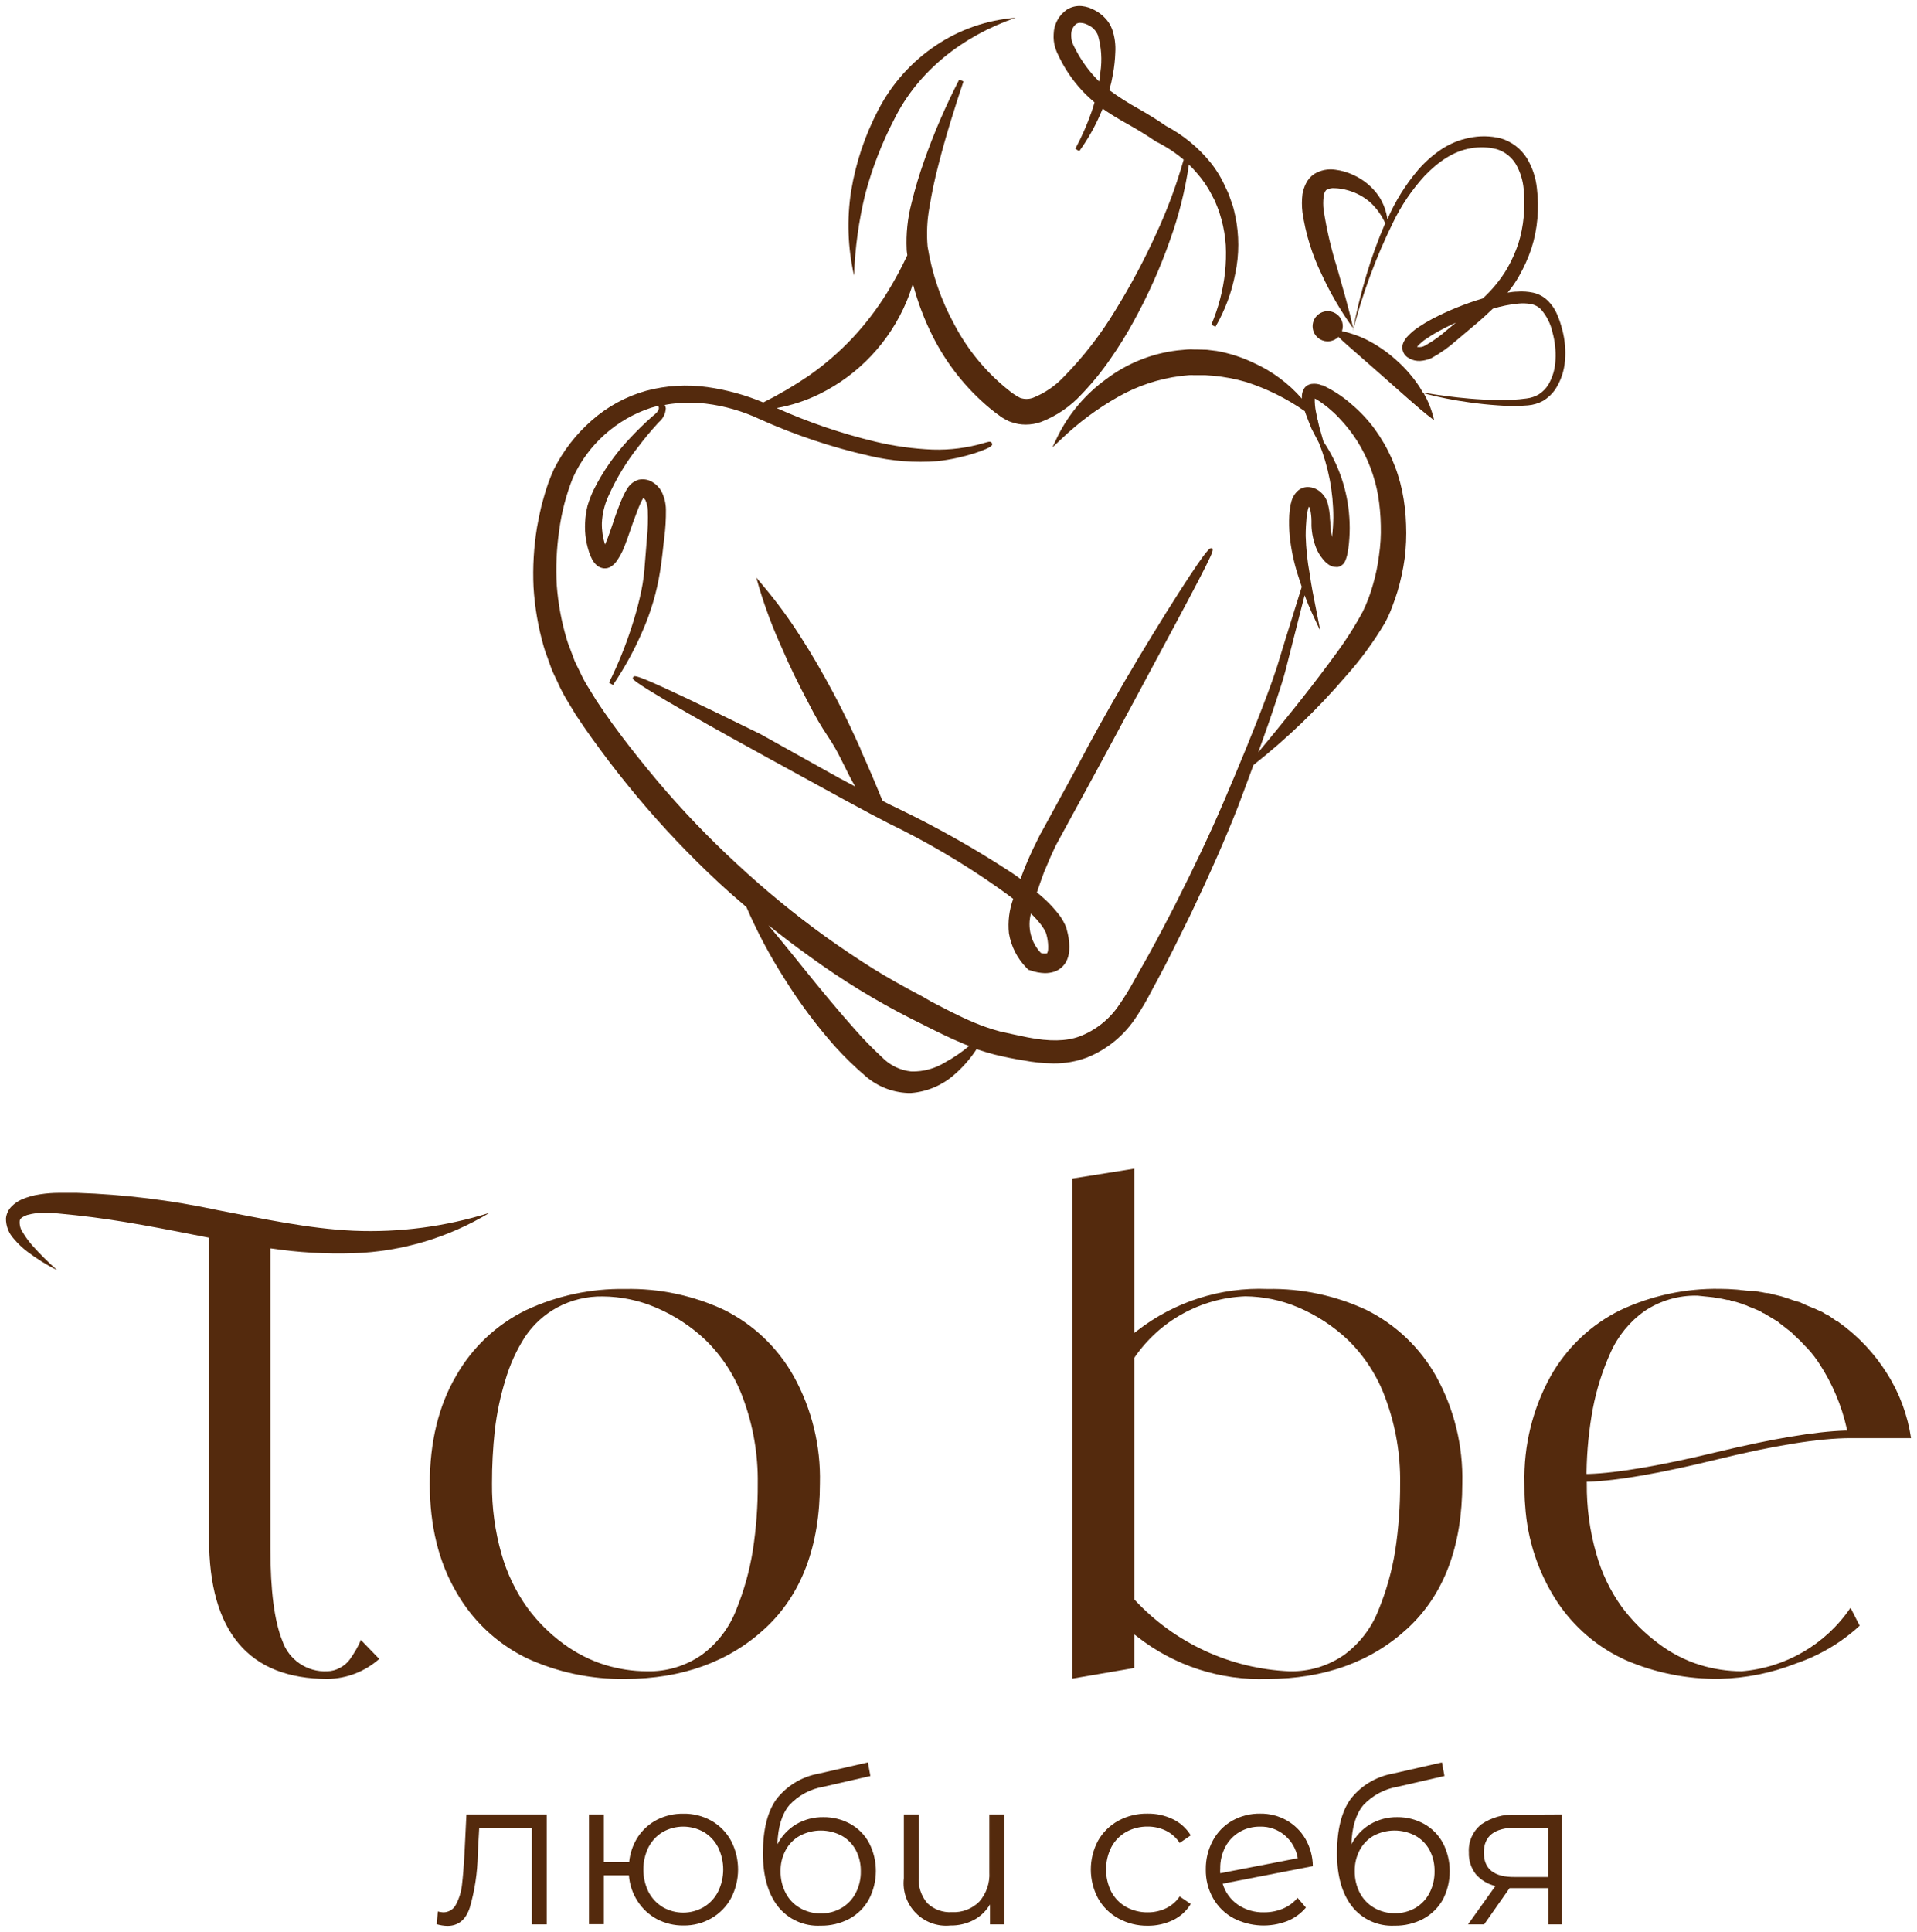 <?xml version="1.0" encoding="UTF-8"?> <svg xmlns="http://www.w3.org/2000/svg" viewBox="6036.049 4897.481 321.341 323.769" data-guides="{&quot;vertical&quot;:[],&quot;horizontal&quot;:[]}"><path fill="rgb(84, 42, 13)" stroke="none" fill-opacity="1" stroke-width="1" stroke-opacity="1" baseline-shift="baseline" font-size-adjust="none" class="cls-1" id="tSvg175f9a229b3" title="Path 8" d="M 6127.7 5201.57 C 6127.7 5207.713 6127.7 5213.857 6127.7 5220C 6126.87 5220 6126.04 5220 6125.21 5220C 6125.21 5214.593 6125.21 5209.187 6125.21 5203.78C 6122.267 5203.78 6119.323 5203.78 6116.38 5203.78C 6116.297 5205.297 6116.213 5206.813 6116.13 5208.33C 6116.082 5211.323 6115.634 5214.296 6114.8 5217.17C 6114.133 5219.217 6112.883 5220.243 6111.05 5220.25C 6110.444 5220.235 6109.842 5220.14 6109.26 5219.97C 6109.32 5219.257 6109.38 5218.543 6109.44 5217.83C 6109.729 5217.902 6110.023 5217.949 6110.32 5217.97C 6111.242 5217.991 6112.09 5217.471 6112.49 5216.64C 6113.029 5215.617 6113.369 5214.5 6113.49 5213.35C 6113.65 5212.017 6113.79 5210.287 6113.91 5208.16C 6114.017 5205.963 6114.123 5203.767 6114.23 5201.57C 6118.72 5201.57 6123.21 5201.57 6127.7 5201.57Z"></path><path fill="rgb(84, 42, 13)" stroke="none" fill-opacity="1" stroke-width="1" stroke-opacity="1" baseline-shift="baseline" font-size-adjust="none" class="cls-1" id="tSvg1287a933ae3" title="Path 9" d="M 6155.3 5202.62 C 6156.679 5203.406 6157.815 5204.559 6158.58 5205.95C 6160.166 5208.978 6160.166 5212.592 6158.58 5215.62C 6157.813 5217.015 6156.678 5218.173 6155.3 5218.97C 6153.877 5219.787 6152.26 5220.205 6150.62 5220.18C 6149.071 5220.199 6147.541 5219.831 6146.17 5219.11C 6144.852 5218.402 6143.737 5217.37 6142.93 5216.11C 6142.084 5214.807 6141.581 5213.31 6141.47 5211.76C 6140.07 5211.76 6138.67 5211.76 6137.27 5211.76C 6137.27 5214.493 6137.27 5217.227 6137.27 5219.96C 6136.44 5219.96 6135.61 5219.96 6134.78 5219.96C 6134.78 5213.83 6134.78 5207.7 6134.78 5201.57C 6135.61 5201.57 6136.44 5201.57 6137.27 5201.57C 6137.27 5204.237 6137.27 5206.903 6137.27 5209.57C 6138.683 5209.57 6140.097 5209.57 6141.51 5209.57C 6141.653 5208.047 6142.164 5206.581 6143 5205.3C 6143.81 5204.09 6144.915 5203.105 6146.21 5202.44C 6147.569 5201.761 6149.071 5201.418 6150.59 5201.44C 6152.237 5201.41 6153.862 5201.817 6155.3 5202.62ZM 6154 5217.1 C 6155.024 5216.488 6155.855 5215.601 6156.4 5214.54C 6157.573 5212.178 6157.573 5209.402 6156.4 5207.04C 6155.856 5205.984 6155.024 5205.103 6154 5204.5C 6151.875 5203.31 6149.285 5203.31 6147.16 5204.5C 6146.139 5205.111 6145.308 5205.994 6144.76 5207.05C 6143.6 5209.416 6143.6 5212.184 6144.76 5214.55C 6145.311 5215.607 6146.141 5216.492 6147.16 5217.11C 6149.278 5218.324 6151.882 5218.324 6154 5217.1Z"></path><path fill="rgb(84, 42, 13)" stroke="none" fill-opacity="1" stroke-width="1" stroke-opacity="1" baseline-shift="baseline" font-size-adjust="none" class="cls-1" id="tSvgc7d2351847" title="Path 10" d="M 6178.61 5203.16 C 6179.935 5203.904 6181.021 5205.011 6181.74 5206.35C 6183.265 5209.327 6183.246 5212.859 6181.69 5215.82C 6180.931 5217.189 6179.796 5218.313 6178.42 5219.06C 6176.931 5219.848 6175.265 5220.244 6173.58 5220.21C 6170.826 5220.351 6168.173 5219.151 6166.46 5216.99C 6164.78 5214.837 6163.94 5211.87 6163.94 5208.09C 6163.94 5204.137 6164.693 5201.11 6166.2 5199.01C 6167.944 5196.76 6170.459 5195.235 6173.26 5194.73C 6176.017 5194.1 6178.773 5193.47 6181.53 5192.84C 6181.67 5193.6 6181.81 5194.36 6181.95 5195.12C 6179.357 5195.717 6176.763 5196.313 6174.17 5196.91C 6171.942 5197.266 6169.896 5198.357 6168.36 5200.01C 6167.12 5201.49 6166.453 5203.68 6166.36 5206.58C 6167.073 5205.198 6168.152 5204.039 6169.48 5203.23C 6170.869 5202.411 6172.458 5201.992 6174.07 5202.02C 6175.657 5202 6177.221 5202.393 6178.61 5203.16ZM 6177.1 5217.25 C 6178.115 5216.66 6178.941 5215.793 6179.48 5214.75C 6180.068 5213.625 6180.364 5212.37 6180.34 5211.1C 6180.366 5209.858 6180.077 5208.63 6179.5 5207.53C 6178.958 5206.521 6178.14 5205.688 6177.14 5205.13C 6174.949 5203.976 6172.331 5203.976 6170.14 5205.13C 6169.133 5205.685 6168.307 5206.518 6167.76 5207.53C 6167.167 5208.625 6166.871 5209.855 6166.9 5211.1C 6166.876 5212.37 6167.172 5213.625 6167.76 5214.75C 6168.304 5215.796 6169.137 5216.664 6170.16 5217.25C 6171.214 5217.857 6172.413 5218.168 6173.63 5218.15C 6174.847 5218.172 6176.047 5217.861 6177.1 5217.25Z"></path><path fill="rgb(84, 42, 13)" stroke="none" fill-opacity="1" stroke-width="1" stroke-opacity="1" baseline-shift="baseline" font-size-adjust="none" class="cls-1" id="tSvgcb0ffd3aba" title="Path 11" d="M 6204.42 5201.57 C 6204.42 5207.713 6204.42 5213.857 6204.42 5220C 6203.613 5220 6202.807 5220 6202 5220C 6202 5218.88 6202 5217.76 6202 5216.64C 6201.358 5217.743 6200.424 5218.646 6199.3 5219.25C 6198.089 5219.886 6196.737 5220.206 6195.37 5220.18C 6190.836 5220.638 6187.039 5216.788 6187.56 5212.26C 6187.56 5208.697 6187.56 5205.133 6187.56 5201.57C 6188.39 5201.57 6189.22 5201.57 6190.05 5201.57C 6190.05 5205.05 6190.05 5208.53 6190.05 5212.01C 6189.93 5213.614 6190.444 5215.2 6191.48 5216.43C 6192.588 5217.49 6194.09 5218.038 6195.62 5217.94C 6197.333 5218.033 6199.003 5217.389 6200.21 5216.17C 6201.395 5214.811 6201.999 5213.04 6201.89 5211.24C 6201.89 5208.017 6201.89 5204.793 6201.89 5201.57C 6202.733 5201.57 6203.577 5201.57 6204.42 5201.57Z"></path><path fill="rgb(84, 42, 13)" stroke="none" fill-opacity="1" stroke-width="1" stroke-opacity="1" baseline-shift="baseline" font-size-adjust="none" class="cls-1" id="tSvg125ab7ca898" title="Path 12" d="M 6223.51 5218.99 C 6222.089 5218.212 6220.914 5217.052 6220.12 5215.64C 6218.493 5212.615 6218.493 5208.975 6220.12 5205.95C 6220.918 5204.546 6222.092 5203.393 6223.51 5202.62C 6225.008 5201.812 6226.688 5201.402 6228.39 5201.43C 6229.863 5201.404 6231.322 5201.723 6232.65 5202.36C 6233.891 5202.955 6234.932 5203.896 6235.65 5205.07C 6235.03 5205.493 6234.41 5205.917 6233.79 5206.34C 6233.218 5205.455 6232.416 5204.743 6231.47 5204.28C 6230.518 5203.824 6229.475 5203.591 6228.42 5203.6C 6227.167 5203.583 6225.93 5203.89 6224.83 5204.49C 6223.774 5205.086 6222.91 5205.97 6222.34 5207.04C 6221.154 5209.403 6221.154 5212.187 6222.34 5214.55C 6222.914 5215.612 6223.777 5216.489 6224.83 5217.08C 6225.93 5217.68 6227.167 5217.987 6228.42 5217.97C 6229.473 5217.981 6230.515 5217.755 6231.47 5217.31C 6232.41 5216.865 6233.212 5216.174 6233.79 5215.31C 6234.41 5215.73 6235.03 5216.15 6235.65 5216.57C 6234.938 5217.751 6233.894 5218.696 6232.65 5219.29C 6231.324 5219.923 6229.869 5220.241 6228.4 5220.22C 6226.691 5220.238 6225.007 5219.814 6223.51 5218.99Z"></path><path fill="rgb(84, 42, 13)" stroke="none" fill-opacity="1" stroke-width="1" stroke-opacity="1" baseline-shift="baseline" font-size-adjust="none" class="cls-1" id="tSvgad87217717" title="Path 13" d="M 6251.09 5217.36 C 6252.045 5216.961 6252.892 5216.341 6253.56 5215.55C 6254.027 5216.09 6254.493 5216.63 6254.96 5217.17C 6254.137 5218.15 6253.091 5218.918 6251.91 5219.41C 6248.964 5220.576 6245.659 5220.416 6242.84 5218.97C 6241.4 5218.2 6240.208 5217.039 6239.4 5215.62C 6238.567 5214.149 6238.142 5212.481 6238.17 5210.79C 6238.146 5209.103 6238.552 5207.437 6239.35 5205.95C 6240.097 5204.559 6241.22 5203.405 6242.59 5202.62C 6244.024 5201.814 6245.646 5201.403 6247.29 5201.43C 6248.839 5201.407 6250.368 5201.794 6251.72 5202.55C 6253.031 5203.292 6254.121 5204.369 6254.88 5205.67C 6255.675 5207.06 6256.102 5208.629 6256.12 5210.23C 6251.08 5211.21 6246.04 5212.19 6241 5213.17C 6241.418 5214.6 6242.314 5215.843 6243.54 5216.69C 6244.836 5217.568 6246.375 5218.016 6247.94 5217.97C 6249.02 5217.98 6250.091 5217.772 6251.09 5217.36ZM 6243.83 5204.5 C 6242.822 5205.094 6241.998 5205.956 6241.45 5206.99C 6240.862 5208.119 6240.566 5209.377 6240.59 5210.65C 6240.569 5210.906 6240.569 5211.164 6240.59 5211.42C 6244.923 5210.58 6249.257 5209.74 6253.59 5208.9C 6253.347 5207.421 6252.589 5206.075 6251.45 5205.1C 6250.286 5204.095 6248.787 5203.563 6247.25 5203.61C 6246.051 5203.594 6244.869 5203.902 6243.83 5204.5Z"></path><path fill="rgb(84, 42, 13)" stroke="none" fill-opacity="1" stroke-width="1" stroke-opacity="1" baseline-shift="baseline" font-size-adjust="none" class="cls-1" id="tSvg1628efc5dae" title="Path 14" d="M 6274.78 5203.16 C 6276.109 5203.903 6277.198 5205.01 6277.92 5206.35C 6279.447 5209.322 6279.447 5212.848 6277.92 5215.82C 6277.154 5217.188 6276.017 5218.311 6274.64 5219.06C 6273.151 5219.85 6271.485 5220.246 6269.8 5220.21C 6267.048 5220.353 6264.398 5219.152 6262.69 5216.99C 6261.01 5214.837 6260.17 5211.87 6260.17 5208.09C 6260.17 5204.137 6260.923 5201.11 6262.43 5199.01C 6264.172 5196.758 6266.688 5195.233 6269.49 5194.73C 6272.247 5194.1 6275.003 5193.47 6277.76 5192.84C 6277.9 5193.6 6278.04 5194.36 6278.18 5195.12C 6275.587 5195.717 6272.993 5196.313 6270.4 5196.91C 6268.17 5197.268 6266.122 5198.359 6264.58 5200.01C 6263.34 5201.49 6262.673 5203.68 6262.58 5206.58C 6263.293 5205.198 6264.372 5204.039 6265.7 5203.23C 6267.089 5202.411 6268.678 5201.992 6270.29 5202.02C 6271.86 5202.006 6273.407 5202.399 6274.78 5203.16ZM 6273.28 5217.25 C 6274.293 5216.657 6275.118 5215.791 6275.66 5214.75C 6276.244 5213.623 6276.539 5212.369 6276.52 5211.1C 6276.546 5209.858 6276.257 5208.63 6275.68 5207.53C 6275.136 5206.52 6274.313 5205.687 6273.31 5205.13C 6271.12 5203.973 6268.5 5203.973 6266.31 5205.13C 6265.335 5205.69 6264.535 5206.511 6264 5207.5C 6263.412 5208.596 6263.116 5209.826 6263.14 5211.07C 6263.121 5212.339 6263.416 5213.593 6264 5214.72C 6264.547 5215.764 6265.379 5216.631 6266.4 5217.22C 6267.455 5217.826 6268.653 5218.137 6269.87 5218.12C 6271.064 5218.14 6272.241 5217.839 6273.28 5217.25Z"></path><path fill="rgb(84, 42, 13)" stroke="none" fill-opacity="1" stroke-width="1" stroke-opacity="1" baseline-shift="baseline" font-size-adjust="none" class="cls-1" id="tSvg148e52b258" title="Path 15" d="M 6297.86 5201.57 C 6297.86 5207.713 6297.86 5213.857 6297.86 5220C 6297.103 5220 6296.347 5220 6295.59 5220C 6295.59 5217.97 6295.59 5215.94 6295.59 5213.91C 6293.427 5213.91 6291.263 5213.91 6289.1 5213.91C 6287.677 5215.94 6286.253 5217.97 6284.83 5220C 6283.93 5220 6283.03 5220 6282.13 5220C 6283.66 5217.853 6285.19 5215.707 6286.72 5213.56C 6285.436 5213.259 6284.281 5212.559 6283.42 5211.56C 6282.624 5210.518 6282.217 5209.23 6282.27 5207.92C 6282.161 5206.104 6282.945 5204.35 6284.37 5203.22C 6286.056 5202.063 6288.078 5201.497 6290.12 5201.61C 6292.7 5201.597 6295.28 5201.583 6297.86 5201.57ZM 6290 5212.05 C 6291.86 5212.05 6293.72 5212.05 6295.58 5212.05C 6295.58 5209.293 6295.58 5206.537 6295.58 5203.78C 6293.78 5203.78 6291.98 5203.78 6290.18 5203.78C 6286.58 5203.78 6284.78 5205.17 6284.78 5207.95C 6284.78 5210.73 6286.52 5212.097 6290 5212.05Z"></path><path fill="rgb(84, 42, 13)" stroke="none" fill-opacity="1" stroke-width="1" stroke-opacity="1" baseline-shift="baseline" font-size-adjust="none" class="cls-1" id="tSvg4c57501cc9" title="Path 16" d="M 6157.42 5117 C 6152.237 5114.581 6146.568 5113.384 6140.85 5113.5C 6135.106 5113.403 6129.415 5114.617 6124.21 5117.05C 6119.286 5119.46 6115.205 5123.301 6112.5 5128.07C 6109.57 5133.07 6108.09 5139.16 6108.09 5146.15C 6108.09 5153.14 6109.57 5159.22 6112.5 5164.23C 6115.199 5169.018 6119.28 5172.88 6124.21 5175.31C 6129.417 5177.735 6135.107 5178.945 6140.85 5178.85C 6150.34 5178.85 6158.24 5176 6164.32 5170.37C 6170.4 5164.74 6173.49 5156.59 6173.49 5146.09C 6173.65 5139.804 6172.128 5133.59 6169.08 5128.09C 6166.395 5123.307 6162.332 5119.442 6157.42 5117ZM 6162.24 5157.34 C 6161.694 5160.737 6160.765 5164.062 6159.47 5167.25C 6158.304 5170.275 6156.295 5172.903 6153.68 5174.82C 6150.986 5176.696 6147.762 5177.659 6144.48 5177.57C 6142.107 5177.561 6139.749 5177.203 6137.48 5176.51C 6134.964 5175.723 6132.598 5174.52 6130.48 5172.95C 6128.144 5171.24 6126.086 5169.179 6124.38 5166.84C 6122.457 5164.126 6121.013 5161.102 6120.11 5157.9C 6119.015 5154.06 6118.479 5150.083 6118.52 5146.09C 6118.513 5143.124 6118.67 5140.159 6118.99 5137.21C 6119.319 5134.348 6119.912 5131.523 6120.76 5128.77C 6121.505 5126.199 6122.62 5123.75 6124.07 5121.5C 6125.443 5119.458 6127.289 5117.777 6129.45 5116.6C 6131.8 5115.34 6134.434 5114.703 6137.1 5114.75C 6140.139 5114.776 6143.143 5115.402 6145.94 5116.59C 6149.03 5117.893 6151.861 5119.739 6154.3 5122.04C 6157.141 5124.815 6159.313 5128.2 6160.65 5131.94C 6162.318 5136.475 6163.139 5141.278 6163.07 5146.11C 6163.091 5149.869 6162.813 5153.624 6162.24 5157.34Z"></path><path fill="rgb(84, 42, 13)" stroke="none" fill-opacity="1" stroke-width="1" stroke-opacity="1" baseline-shift="baseline" font-size-adjust="none" class="cls-1" id="tSvg8de8a19711" title="Path 17" d="M 6248.52 5178.85 C 6258.02 5178.85 6265.92 5176 6272.01 5170.37C 6278.1 5164.74 6281.17 5156.59 6281.17 5146.09C 6281.33 5139.804 6279.808 5133.59 6276.76 5128.09C 6274.072 5123.317 6270.014 5119.461 6265.11 5117.02C 6259.925 5114.594 6254.253 5113.39 6248.53 5113.5C 6248.53 5113.5 6248.53 5113.5 6248.53 5113.5C 6240.644 5113.171 6232.898 5115.651 6226.67 5120.5C 6226.51 5120.623 6226.35 5120.747 6226.19 5120.87C 6226.19 5111.693 6226.19 5102.517 6226.19 5093.34C 6222.717 5093.893 6219.243 5094.447 6215.77 5095C 6215.77 5122.933 6215.77 5150.867 6215.77 5178.8C 6219.243 5178.207 6222.717 5177.613 6226.19 5177.02C 6226.19 5175.143 6226.19 5173.267 6226.19 5171.39C 6226.35 5171.513 6226.51 5171.637 6226.67 5171.76C 6232.881 5176.642 6240.626 5179.155 6248.52 5178.85ZM 6226.19 5165.55 C 6226.19 5152.037 6226.19 5138.523 6226.19 5125.01C 6226.21 5124.987 6226.23 5124.963 6226.25 5124.94C 6230.472 5118.811 6237.334 5115.028 6244.77 5114.73C 6244.77 5114.73 6244.77 5114.73 6244.77 5114.73C 6247.815 5114.756 6250.826 5115.382 6253.63 5116.57C 6256.715 5117.876 6259.543 5119.721 6261.98 5122.02C 6264.825 5124.792 6266.997 5128.178 6268.33 5131.92C 6270.003 5136.454 6270.823 5141.258 6270.75 5146.09C 6270.77 5149.856 6270.496 5153.617 6269.93 5157.34C 6269.385 5160.739 6268.453 5164.064 6267.15 5167.25C 6265.984 5170.273 6263.979 5172.899 6261.37 5174.82C 6258.675 5176.694 6255.451 5177.658 6252.17 5177.57C 6252.17 5177.57 6252.17 5177.57 6252.17 5177.57C 6242.312 5177.144 6233.017 5172.859 6226.29 5165.64C 6226.257 5165.61 6226.223 5165.58 6226.19 5165.55Z"></path><path fill="rgb(84, 42, 13)" stroke="none" fill-opacity="1" stroke-width="1" stroke-opacity="1" baseline-shift="baseline" font-size-adjust="none" class="cls-1" id="tSvg8fe332311a" title="Path 18" d="M 6356.39 5138.5 C 6355.822 5134.664 6354.46 5130.989 6352.39 5127.71C 6350.294 5124.345 6347.555 5121.426 6344.33 5119.12C 6344.241 5119.034 6344.144 5118.957 6344.04 5118.89C 6344 5118.86 6343.957 5118.837 6343.91 5118.82C 6343.88 5118.82 6343.85 5118.82 6343.82 5118.82C 6343.797 5118.803 6343.773 5118.787 6343.75 5118.77C 6342.96 5118.24 6342.69 5118.05 6342.59 5117.97C 6342.214 5117.807 6341.855 5117.606 6341.52 5117.37C 6341.02 5117.15 6340.58 5116.96 6340.26 5116.8C 6340.19 5116.8 6339.93 5116.65 6339.12 5116.34C 6338.55 5116.1 6338.12 5115.9 6337.8 5115.74C 6337.427 5115.63 6337.053 5115.52 6336.68 5115.41C 6336.05 5115.18 6335.59 5115.02 6335.28 5114.94C 6334.882 5114.795 6334.474 5114.678 6334.06 5114.59C 6333.43 5114.45 6332.99 5114.33 6332.73 5114.25C 6332.47 5114.17 6332.28 5114.25 6331.2 5114.01C 6331.075 5114.003 6330.951 5113.983 6330.83 5113.95C 6330.673 5113.91 6330.517 5113.87 6330.36 5113.83C 6330.267 5113.83 6330.173 5113.83 6330.08 5113.83C 6329.67 5113.83 6329.03 5113.83 6328.18 5113.71C 6328.015 5113.709 6327.851 5113.688 6327.69 5113.65C 6327.511 5113.622 6327.331 5113.605 6327.15 5113.6C 6326.15 5113.52 6325.25 5113.48 6324.34 5113.48C 6318.596 5113.383 6312.905 5114.597 6307.7 5117.03C 6302.777 5119.447 6298.699 5123.295 6296 5128.07C 6292.951 5133.569 6291.429 5139.784 6291.59 5146.07C 6291.59 5147.33 6291.59 5148.58 6291.71 5149.8C 6292.068 5155.535 6293.908 5161.079 6297.05 5165.89C 6299.876 5170.174 6303.856 5173.571 6308.53 5175.69C 6313.52 5177.85 6318.913 5178.921 6324.35 5178.83C 6328.711 5178.732 6333.02 5177.866 6337.08 5176.27C 6341.052 5174.93 6344.697 5172.77 6347.78 5169.93C 6347.267 5168.93 6346.753 5167.93 6346.24 5166.93C 6342.085 5173.056 6335.378 5176.968 6328 5177.57C 6328 5177.57 6328 5177.57 6328 5177.57C 6325.627 5177.561 6323.269 5177.203 6321 5176.51C 6318.473 5175.717 6316.104 5174.489 6314 5172.88C 6311.68 5171.159 6309.625 5169.107 6307.9 5166.79C 6305.97 5164.099 6304.529 5161.09 6303.64 5157.9C 6302.536 5154.062 6301.997 5150.084 6302.04 5146.09C 6302.04 5145.993 6302.04 5145.897 6302.04 5145.8C 6302.137 5145.8 6302.233 5145.8 6302.33 5145.8C 6307.13 5145.65 6314.38 5144.39 6323.9 5142.06C 6333.42 5139.73 6341 5138.5 6346.3 5138.5C 6349.663 5138.5 6353.027 5138.5 6356.39 5138.5ZM 6345.39 5137.23 C 6340.39 5137.38 6333.08 5138.6 6323.77 5140.85C 6314.46 5143.1 6307.21 5144.34 6302.37 5144.5C 6302.247 5144.5 6302.123 5144.5 6302 5144.5C 6302 5144.393 6302 5144.287 6302 5144.18C 6302.051 5140.603 6302.406 5137.037 6303.06 5133.52C 6303.677 5130.306 6304.667 5127.175 6306.01 5124.19C 6307.253 5121.382 6309.233 5118.963 6311.74 5117.19C 6314.355 5115.442 6317.446 5114.544 6320.59 5114.62C 6320.59 5114.62 6320.59 5114.62 6320.59 5114.62C 6321.37 5114.7 6322.15 5114.78 6322.93 5114.86C 6323.182 5114.885 6323.433 5114.925 6323.68 5114.98C 6324.31 5115.058 6324.935 5115.174 6325.55 5115.33C 6325.623 5115.33 6325.697 5115.33 6325.77 5115.33C 6325.925 5115.329 6326.076 5115.378 6326.2 5115.47C 6326.978 5115.634 6327.741 5115.865 6328.48 5116.16C 6328.708 5116.216 6328.927 5116.303 6329.13 5116.42C 6329.71 5116.64 6330.39 5116.91 6331.13 5117.24C 6331.29 5117.365 6331.461 5117.475 6331.64 5117.57C 6331.667 5117.57 6331.693 5117.57 6331.72 5117.57C 6331.72 5117.57 6331.72 5117.57 6331.72 5117.57C 6332.503 5118.04 6333.287 5118.51 6334.07 5118.98C 6334.127 5119.033 6334.183 5119.087 6334.24 5119.14C 6334.933 5119.68 6335.627 5120.22 6336.32 5120.76C 6336.527 5120.963 6336.733 5121.167 6336.94 5121.37C 6337.564 5121.924 6338.156 5122.516 6338.71 5123.14C 6338.823 5123.253 6338.937 5123.367 6339.05 5123.48C 6339.771 5124.263 6340.423 5125.106 6341 5126C 6343.177 5129.321 6344.738 5133.006 6345.61 5136.88C 6345.637 5137 6345.663 5137.12 6345.69 5137.24C 6345.59 5137.237 6345.49 5137.233 6345.39 5137.23Z"></path><path fill="rgb(84, 42, 13)" stroke="none" fill-opacity="1" stroke-width="1" stroke-opacity="1" baseline-shift="baseline" font-size-adjust="none" class="cls-1" id="tSvge86efd7d9f" title="Path 19" d="M 6096.47 5172.5 C 6096.255 5172.997 6096.011 5173.481 6095.74 5173.95C 6095.413 5174.522 6095.056 5175.076 6094.67 5175.61C 6094.23 5176.2 6093.658 5176.679 6093 5177.01C 6092.364 5177.366 6091.649 5177.559 6090.92 5177.57C 6087.548 5177.75 6084.468 5175.667 6083.38 5172.47C 6082.04 5169.16 6081.38 5164 6081.38 5157.11C 6081.38 5140.303 6081.38 5123.497 6081.38 5106.69C 6085.992 5107.385 6090.658 5107.659 6095.32 5107.51C 6103.367 5107.236 6111.209 5104.905 6118.1 5100.74C 6110.737 5103.05 6103.03 5104.065 6095.32 5103.74C 6087.71 5103.39 6080.2 5101.74 6072.51 5100.28C 6064.758 5098.62 6056.873 5097.653 6048.95 5097.39C 6047.95 5097.39 6046.95 5097.39 6045.95 5097.39C 6044.899 5097.391 6043.849 5097.472 6042.81 5097.63C 6041.699 5097.78 6040.615 5098.086 6039.59 5098.54C 6038.998 5098.817 6038.46 5099.196 6038 5099.66C 6037.461 5100.196 6037.125 5100.903 6037.05 5101.66C 6037.03 5102.921 6037.496 5104.142 6038.35 5105.07C 6039.016 5105.869 6039.771 5106.591 6040.6 5107.22C 6042.183 5108.428 6043.877 5109.483 6045.66 5110.37C 6044.198 5109.081 6042.813 5107.709 6041.51 5106.26C 6040.896 5105.565 6040.347 5104.815 6039.87 5104.02C 6039.462 5103.438 6039.281 5102.727 6039.36 5102.02C 6039.434 5101.813 6039.57 5101.635 6039.75 5101.51C 6040.024 5101.327 6040.324 5101.186 6040.64 5101.09C 6041.452 5100.868 6042.289 5100.754 6043.13 5100.75C 6044.02 5100.75 6044.94 5100.75 6045.86 5100.85C 6046.817 5100.947 6047.773 5101.043 6048.73 5101.14C 6056.22 5101.94 6063.58 5103.44 6071.09 5104.91C 6071.09 5121.723 6071.09 5138.537 6071.09 5155.35C 6071.09 5170.95 6077.77 5178.85 6090.95 5178.85C 6094.148 5178.811 6097.226 5177.621 6099.62 5175.5C 6098.59 5174.437 6097.56 5173.373 6096.53 5172.31C 6096.51 5172.373 6096.49 5172.437 6096.47 5172.5Z"></path><path fill="rgb(84, 42, 13)" stroke="none" fill-opacity="1" stroke-width="1" stroke-opacity="1" baseline-shift="baseline" font-size-adjust="none" class="cls-1" id="tSvgace1aa4bbe" title="Path 20" d="M 6212.17 5041.03 C 6212.457 5040.41 6212.743 5039.79 6213.03 5039.17C 6215.083 5035.403 6217.137 5031.637 6219.19 5027.87C 6220.62 5025.25 6222.62 5021.55 6225 5017.11C 6225.213 5016.717 6225.427 5016.323 6225.64 5015.93C 6237.4 4994.05 6239.48 4990.11 6239.32 4989.59C 6239.32 4989.543 6239.32 4989.497 6239.32 4989.45C 6239.28 4989.43 6239.24 4989.41 6239.2 4989.39C 6238.88 4989.24 6238.6 4989.12 6233.91 4996.39C 6230.98 5000.95 6227.57 5006.52 6224.56 5011.67C 6221.8 5016.39 6219.1 5021.23 6216.56 5026.07C 6214.56 5029.737 6212.56 5033.403 6210.56 5037.07C 6210.508 5037.125 6210.467 5037.189 6210.44 5037.26C 6210.017 5038.117 6209.593 5038.973 6209.17 5039.83C 6208.75 5040.73 6208.37 5041.61 6208.02 5042.44C 6207.67 5043.27 6207.41 5043.98 6207.11 5044.79C 6206.6 5044.42 6206.11 5044.05 6205.49 5043.65C 6199.398 5039.668 6193.051 5036.091 6186.49 5032.94C 6185.63 5032.55 6184.81 5032.12 6183.98 5031.69C 6182.82 5028.83 6181.63 5026.01 6180.33 5023.16C 6180.33 5023.127 6180.33 5023.093 6180.33 5023.06C 6179.04 5020.23 6177.72 5017.31 6175.73 5013.6C 6173.88 5010.13 6172.13 5007.12 6170.38 5004.4C 6168.455 5001.351 6166.324 4998.437 6164 4995.68C 6163.607 4995.207 6163.213 4994.733 6162.82 4994.26C 6162.99 4994.853 6163.16 4995.447 6163.33 4996.04C 6164.361 4999.454 6165.62 5002.795 6167.1 5006.04C 6168.37 5009.04 6169.89 5012.13 6171.74 5015.62C 6172.652 5017.427 6173.674 5019.177 6174.8 5020.86C 6175.646 5022.111 6176.401 5023.421 6177.06 5024.78C 6177.26 5025.177 6177.46 5025.573 6177.66 5025.97C 6178.22 5027.11 6178.77 5028.22 6179.41 5029.3C 6178.55 5028.843 6177.69 5028.387 6176.83 5027.93C 6172.39 5025.453 6167.95 5022.977 6163.51 5020.5C 6142.61 5010.24 6142.44 5010.57 6142.2 5010.94C 6142.177 5010.99 6142.153 5011.04 6142.13 5011.09C 6142.13 5011.133 6142.13 5011.177 6142.13 5011.22C 6142.36 5012.11 6158.13 5020.87 6164.96 5024.6C 6175.77 5030.54 6181.2 5033.52 6184.96 5035.44C 6191.369 5038.534 6197.513 5042.15 6203.33 5046.25C 6204.28 5046.91 6205.12 5047.53 6205.89 5048.12C 6205.217 5049.964 6204.971 5051.937 6205.17 5053.89C 6205.533 5056.071 6206.556 5058.088 6208.1 5059.67C 6208.207 5059.78 6208.313 5059.89 6208.42 5060C 6208.56 5060.043 6208.7 5060.087 6208.84 5060.13C 6209.596 5060.397 6210.389 5060.545 6211.19 5060.57C 6211.726 5060.572 6212.259 5060.491 6212.77 5060.33C 6213.593 5060.052 6214.286 5059.483 6214.72 5058.73C 6215.032 5058.17 6215.22 5057.549 6215.27 5056.91C 6215.344 5055.921 6215.267 5054.926 6215.04 5053.96C 6214.98 5053.713 6214.92 5053.467 6214.86 5053.22C 6214.791 5052.943 6214.69 5052.674 6214.56 5052.42C 6214.341 5051.939 6214.077 5051.48 6213.77 5051.05C 6212.646 5049.553 6211.331 5048.208 6209.86 5047.05C 6210.26 5045.85 6210.66 5044.69 6211.08 5043.59C 6211.447 5042.71 6211.81 5041.857 6212.17 5041.03ZM 6210.81 5052.8 C 6210.837 5052.847 6210.863 5052.893 6210.89 5052.94C 6211.056 5053.18 6211.2 5053.434 6211.32 5053.7C 6211.382 5053.816 6211.426 5053.941 6211.45 5054.07C 6211.49 5054.23 6211.53 5054.39 6211.57 5054.55C 6211.72 5055.226 6211.777 5055.919 6211.74 5056.61C 6211.731 5056.803 6211.687 5056.993 6211.61 5057.17C 6211.588 5057.207 6211.557 5057.238 6211.52 5057.26C 6211.185 5057.308 6210.843 5057.281 6210.52 5057.18C 6208.862 5055.415 6208.235 5052.919 6208.86 5050.58C 6209.579 5051.256 6210.232 5052 6210.81 5052.8Z"></path><path fill="rgb(84, 42, 13)" stroke="none" fill-opacity="1" stroke-width="1" stroke-opacity="1" baseline-shift="baseline" font-size-adjust="none" class="cls-1" id="tSvgcbe77c7ae6" title="Path 21" d="M 6266.5 4969.4 C 6265.372 4967.865 6264.066 4966.468 6262.61 4965.24C 6261.165 4963.96 6259.546 4962.893 6257.8 4962.07C 6257.76 4962.07 6257.72 4962.07 6257.68 4962.07C 6257.105 4961.818 6256.47 4961.735 6255.85 4961.83C 6255.541 4961.888 6255.249 4962.018 6255 4962.21C 6254.797 4962.383 6254.633 4962.598 6254.52 4962.84C 6254.359 4963.191 6254.277 4963.574 6254.28 4963.96C 6254.28 4964.07 6254.28 4964.17 6254.28 4964.29C 6252.045 4961.728 6249.282 4959.681 6246.18 4958.29C 6244.219 4957.35 6242.14 4956.681 6240 4956.3C 6239.453 4956.233 6238.907 4956.167 6238.36 4956.1C 6237.817 4956.083 6237.273 4956.067 6236.73 4956.05C 6236.56 4956.05 6236.39 4956.05 6236.22 4956.05C 6235.841 4956.02 6235.459 4956.02 6235.08 4956.05C 6234.54 4956.1 6234 4956.15 6233.46 4956.2C 6229.101 4956.712 6224.958 4958.38 6221.46 4961.03C 6218.029 4963.509 6215.249 4966.782 6213.36 4970.57C 6213.057 4971.203 6212.753 4971.837 6212.45 4972.47C 6212.967 4971.987 6213.483 4971.503 6214 4971.02C 6216.839 4968.307 6220.003 4965.956 6223.42 4964.02C 6226.661 4962.167 6230.236 4960.971 6233.94 4960.5C 6234.403 4960.453 6234.867 4960.407 6235.33 4960.36C 6235.6 4960.34 6235.87 4960.34 6236.14 4960.36C 6236.323 4960.36 6236.507 4960.36 6236.69 4960.36C 6237.147 4960.36 6237.603 4960.36 6238.06 4960.36C 6238.523 4960.393 6238.987 4960.427 6239.45 4960.46C 6241.302 4960.633 6243.134 4960.981 6244.92 4961.5C 6248.429 4962.629 6251.749 4964.277 6254.77 4966.39C 6254.817 4966.527 6254.863 4966.663 6254.91 4966.8C 6255.24 4967.73 6255.61 4968.6 6255.91 4969.35C 6256.32 4970.137 6256.73 4970.923 6257.14 4971.71C 6258.737 4975.687 6259.556 4979.934 6259.55 4984.22C 6259.536 4985.266 6259.469 4986.311 6259.35 4987.35C 6259.355 4987.403 6259.355 4987.457 6259.35 4987.51C 6259.181 4986.805 6259.081 4986.085 6259.05 4985.36C 6259.05 4985.08 6259.05 4984.79 6258.99 4984.49C 6258.973 4983.556 6258.836 4982.628 6258.58 4981.73C 6258.304 4980.842 6257.719 4980.083 6256.93 4979.59C 6256.503 4979.326 6256.02 4979.165 6255.52 4979.12C 6254.841 4979.053 6254.163 4979.262 6253.64 4979.7C 6253.035 4980.24 6252.624 4980.964 6252.47 4981.76C 6252.45 4981.827 6252.43 4981.893 6252.41 4981.96C 6252.281 4982.576 6252.201 4983.201 6252.17 4983.83C 6252.11 4984.99 6252.134 4986.153 6252.24 4987.31C 6252.476 4989.581 6252.952 4991.82 6253.66 4993.99C 6253.86 4994.64 6254.06 4995.25 6254.26 4995.83C 6253.337 4998.793 6252.413 5001.757 6251.49 5004.72C 6251.02 5006.257 6250.55 5007.793 6250.08 5009.33C 6249.57 5010.9 6249.01 5012.43 6248.48 5013.86C 6246.16 5020.06 6243.62 5026.12 6241.22 5031.74C 6238.92 5037.12 6236.22 5042.82 6233.01 5049.16C 6231.65 5051.82 6230.18 5054.61 6228.49 5057.68C 6227.71 5059.08 6226.92 5060.477 6226.12 5061.87C 6225.374 5063.247 6224.552 5064.583 6223.66 5065.87C 6222.045 5068.289 6219.718 5070.145 6217 5071.18C 6214.76 5072 6212 5072.05 6208.33 5071.34C 6206.46 5070.96 6204.94 5070.62 6203.68 5070.34C 6202.19 5069.944 6200.73 5069.442 6199.31 5068.84C 6196.91 5067.84 6194.47 5066.55 6192.11 5065.32C 6191.64 5065.047 6191.17 5064.773 6190.7 5064.5C 6187.39 5062.76 6184.7 5061.25 6182.32 5059.76C 6179.94 5058.27 6177.21 5056.45 6174.32 5054.38C 6169.134 5050.628 6164.185 5046.561 6159.5 5042.2C 6154.793 5037.86 6150.361 5033.231 6146.23 5028.34C 6143.86 5025.51 6141.96 5023.13 6140.23 5020.83C 6139.12 5019.36 6138.23 5018.13 6137.42 5016.95C 6136.967 5016.283 6136.513 5015.617 6136.06 5014.95C 6135.65 5014.283 6135.24 5013.617 6134.83 5012.95C 6134.226 5012.019 6133.695 5011.042 6133.24 5010.03C 6133.05 5009.65 6132.87 5009.26 6132.67 5008.88C 6132.442 5008.44 6132.251 5007.982 6132.1 5007.51C 6132.01 5007.26 6131.92 5007.01 6131.83 5006.79C 6131.73 5006.523 6131.63 5006.257 6131.53 5005.99C 6131.346 5005.542 6131.186 5005.085 6131.05 5004.62C 6130.172 5001.689 6129.612 4998.671 6129.38 4995.62C 6129.204 4992.541 6129.338 4989.452 6129.78 4986.4C 6130.175 4983.369 6130.948 4980.399 6132.08 4977.56C 6134.617 4971.987 6139.371 4967.729 6145.19 4965.82C 6145.58 4965.7 6145.97 4965.6 6146.35 4965.5C 6146.44 4965.595 6146.493 4965.719 6146.5 4965.85C 6146.5 4966.37 6145.94 4966.85 6145.39 4967.28C 6145.34 4967.323 6145.29 4967.367 6145.24 4967.41C 6144 4968.51 6142.79 4969.7 6141.54 4971.04C 6139.129 4973.59 6137.107 4976.481 6135.54 4979.62C 6135.142 4980.46 6134.808 4981.33 6134.54 4982.22C 6134.31 4983.141 6134.173 4984.082 6134.13 4985.03C 6134.021 4986.957 6134.332 4988.885 6135.04 4990.68C 6135.077 4990.75 6135.113 4990.82 6135.15 4990.89C 6135.363 4991.429 6135.707 4991.906 6136.15 4992.28C 6136.478 4992.531 6136.869 4992.687 6137.28 4992.73C 6137.691 4992.764 6138.102 4992.662 6138.45 4992.44C 6138.8 4992.223 6139.106 4991.942 6139.35 4991.61C 6139.887 4990.86 6140.331 4990.048 6140.67 4989.19C 6140.693 4989.13 6140.717 4989.07 6140.74 4989.01C 6141.12 4988.01 6141.45 4987.14 6141.74 4986.24C 6141.98 4985.55 6142.21 4984.87 6142.49 4984.15C 6142.77 4983.43 6143.04 4982.63 6143.36 4981.94C 6143.494 4981.625 6143.651 4981.321 6143.83 4981.03C 6143.847 4981.007 6143.863 4980.983 6143.88 4980.96C 6144.029 4981.038 6144.154 4981.156 6144.24 4981.3C 6144.488 4981.851 6144.624 4982.446 6144.64 4983.05C 6144.697 4984.548 6144.65 4986.048 6144.5 4987.54C 6144.357 4989.337 6144.213 4991.133 6144.07 4992.93C 6143.93 4994.562 6143.663 4996.18 6143.27 4997.77C 6142.92 4999.28 6142.48 5000.85 6141.92 5002.57C 6140.893 5005.768 6139.626 5008.883 6138.13 5011.89C 6138.353 5012.02 6138.577 5012.15 6138.8 5012.28C 6140.727 5009.442 6142.381 5006.429 6143.74 5003.28C 6145.149 5000.087 6146.14 4996.726 6146.69 4993.28C 6146.97 4991.51 6147.16 4989.79 6147.33 4988.19C 6147.353 4987.997 6147.377 4987.803 6147.4 4987.61C 6147.603 4986.048 6147.696 4984.475 6147.68 4982.9C 6147.669 4981.81 6147.402 4980.738 6146.9 4979.77C 6146.561 4979.184 6146.084 4978.689 6145.51 4978.33C 6144.799 4977.856 6143.924 4977.693 6143.09 4977.88C 6142.317 4978.114 6141.655 4978.623 6141.23 4979.31C 6140.95 4979.736 6140.706 4980.184 6140.5 4980.65C 6140.11 4981.49 6139.81 4982.29 6139.5 4983.12C 6139.19 4983.95 6138.99 4984.56 6138.75 4985.29C 6138.44 4986.19 6138.16 4987.05 6137.84 4987.86C 6137.71 4988.18 6137.58 4988.47 6137.47 4988.73C 6137.092 4987.565 6136.913 4986.345 6136.94 4985.12C 6137.011 4983.593 6137.371 4982.093 6138 4980.7C 6139.332 4977.7 6141.039 4974.881 6143.08 4972.31C 6144.072 4970.988 6145.13 4969.716 6146.25 4968.5C 6146.333 4968.41 6146.417 4968.32 6146.5 4968.23C 6147.196 4967.65 6147.617 4966.805 6147.66 4965.9C 6147.635 4965.707 6147.574 4965.52 6147.48 4965.35C 6148.226 4965.201 6148.981 4965.104 6149.74 4965.06C 6150.49 4964.97 6151.3 4965.01 6152.03 4964.98C 6152.03 4964.98 6153.18 4964.98 6154.36 4965.13C 6157.478 4965.506 6160.516 4966.377 6163.36 4967.71C 6169.297 4970.384 6175.488 4972.455 6181.84 4973.89C 6185.546 4974.763 6189.364 4975.06 6193.16 4974.77C 6197.73 4974.28 6201.91 4972.69 6202.27 4972.17C 6202.307 4972.11 6202.343 4972.05 6202.38 4971.99C 6202.347 4971.877 6202.313 4971.763 6202.28 4971.65C 6202.233 4971.623 6202.187 4971.597 6202.14 4971.57C 6201.96 4971.46 6201.79 4971.5 6201.02 4971.72C 6198.211 4972.552 6195.287 4972.926 6192.36 4972.83C 6189.128 4972.697 6185.916 4972.252 6182.77 4971.5C 6177.097 4970.142 6171.563 4968.257 6166.24 4965.87C 6168.743 4965.423 6171.17 4964.626 6173.45 4963.5C 6180.001 4960.264 6185.167 4954.775 6188 4948.04C 6188.42 4947.04 6188.77 4946.04 6189.07 4945.04C 6189.869 4948.093 6190.989 4951.053 6192.41 4953.87C 6194.734 4958.476 6197.973 4962.559 6201.93 4965.87C 6202.27 4966.15 6202.62 4966.41 6202.93 4966.67C 6203.107 4966.797 6203.283 4966.923 6203.46 4967.05C 6203.487 4967.07 6203.513 4967.09 6203.54 4967.11C 6203.81 4967.324 6204.098 4967.515 6204.4 4967.68C 6204.5 4967.733 6204.6 4967.787 6204.7 4967.84C 6204.968 4968.005 6205.257 4968.133 6205.56 4968.22C 6206.339 4968.503 6207.162 4968.645 6207.99 4968.64C 6208.862 4968.64 6209.728 4968.492 6210.55 4968.2C 6213.139 4967.198 6215.462 4965.614 6217.34 4963.57C 6219.104 4961.734 6220.716 4959.758 6222.16 4957.66C 6223.591 4955.615 6224.906 4953.492 6226.1 4951.3C 6228.489 4946.958 6230.516 4942.426 6232.16 4937.75C 6233.645 4933.638 6234.71 4929.386 6235.34 4925.06C 6235.838 4925.536 6236.309 4926.04 6236.75 4926.57C 6237.706 4927.661 6238.522 4928.867 6239.18 4930.16C 6239.24 4930.29 6239.31 4930.41 6239.37 4930.53C 6239.43 4930.65 6239.59 4930.92 6239.68 4931.12C 6239.823 4931.47 6239.967 4931.82 6240.11 4932.17C 6240.34 4932.726 6240.531 4933.297 6240.68 4933.88C 6240.717 4934 6240.753 4934.12 6240.79 4934.24C 6241.177 4935.659 6241.421 4937.113 6241.52 4938.58C 6241.593 4940.081 6241.553 4941.585 6241.4 4943.08C 6241.067 4946.116 6240.292 4949.088 6239.1 4951.9C 6239.33 4952.017 6239.56 4952.133 6239.79 4952.25C 6241.389 4949.491 6242.512 4946.482 6243.11 4943.35C 6243.785 4940.152 6243.785 4936.848 6243.11 4933.65C 6243.08 4933.523 6243.05 4933.397 6243.02 4933.27C 6242.884 4932.589 6242.694 4931.92 6242.45 4931.27C 6242.313 4930.883 6242.177 4930.497 6242.04 4930.11C 6241.95 4929.86 6241.83 4929.62 6241.72 4929.38C 6241.61 4929.14 6241.59 4929.12 6241.53 4928.99C 6240.877 4927.475 6240.026 4926.052 6239 4924.76C 6236.937 4922.206 6234.374 4920.1 6231.47 4918.57C 6229.97 4917.51 6228.4 4916.57 6226.88 4915.7C 6225.19 4914.767 6223.56 4913.728 6222 4912.59C 6222.252 4911.702 6222.456 4910.8 6222.61 4909.89C 6222.828 4908.698 6222.958 4907.491 6223 4906.28C 6223.083 4904.968 6222.906 4903.653 6222.48 4902.41C 6222.218 4901.696 6221.81 4901.045 6221.28 4900.5C 6220.786 4899.975 6220.208 4899.535 6219.57 4899.2C 6218.902 4898.821 6218.163 4898.583 6217.4 4898.5C 6216.513 4898.413 6215.623 4898.624 6214.87 4899.1C 6213.525 4900.038 6212.707 4901.561 6212.67 4903.2C 6212.621 4903.945 6212.703 4904.693 6212.91 4905.41C 6213.058 4905.901 6213.252 4906.376 6213.49 4906.83C 6213.55 4906.97 6213.62 4907.11 6213.7 4907.26C 6214.805 4909.479 6216.26 4911.505 6218.01 4913.26C 6218.48 4913.73 6219.01 4914.19 6219.52 4914.64C 6219.38 4915.15 6219.22 4915.64 6219.05 4916.15C 6218.304 4918.308 6217.385 4920.401 6216.3 4922.41C 6216.52 4922.547 6216.74 4922.683 6216.96 4922.82C 6218.343 4920.908 6219.517 4918.853 6220.46 4916.69C 6220.61 4916.36 6220.76 4916.02 6220.89 4915.69C 6221.78 4916.32 6222.78 4916.96 6223.89 4917.6C 6224.14 4917.743 6224.39 4917.887 6224.64 4918.03C 6226.43 4919.03 6228.11 4920.03 6229.78 4921.18C 6229.82 4921.2 6229.86 4921.22 6229.9 4921.24C 6231.533 4922.057 6233.063 4923.064 6234.46 4924.24C 6233.248 4928.528 6231.693 4932.711 6229.81 4936.75C 6227.814 4941.141 6225.539 4945.4 6223 4949.5C 6220.571 4953.531 6217.678 4957.263 6214.38 4960.62C 6212.935 4962.16 6211.171 4963.365 6209.21 4964.15C 6208.503 4964.409 6207.727 4964.409 6207.02 4964.15C 6206.286 4963.762 6205.598 4963.293 6204.97 4962.75C 6204.857 4962.66 6204.743 4962.57 6204.63 4962.48C 6201.089 4959.552 6198.165 4955.949 6196.03 4951.88C 6193.795 4947.813 6192.277 4943.392 6191.54 4938.81C 6191.342 4936.552 6191.456 4934.277 6191.88 4932.05C 6192.25 4929.77 6192.75 4927.41 6193.37 4925.05C 6194.62 4920.12 6196.18 4915.24 6197.55 4911.12C 6197.313 4911.02 6197.077 4910.92 6196.84 4910.82C 6194.586 4915.181 6192.634 4919.691 6191 4924.32C 6190.16 4926.674 6189.442 4929.071 6188.85 4931.5C 6188.185 4934.03 6187.908 4936.647 6188.03 4939.26C 6188.03 4939.58 6188.1 4939.9 6188.14 4940.26C 6187.141 4942.4 6186.019 4944.48 6184.78 4946.49C 6183.085 4949.234 6181.122 4951.803 6178.92 4954.16C 6176.705 4956.501 6174.26 4958.612 6171.62 4960.46C 6169.181 4962.116 6166.636 4963.61 6164 4964.93C 6161.009 4963.678 6157.87 4962.815 6154.66 4962.36C 6151.213 4961.87 6147.703 4962.081 6144.34 4962.98C 6140.954 4963.933 6137.828 4965.642 6135.2 4967.98C 6132.589 4970.267 6130.447 4973.038 6128.89 4976.14C 6128.179 4977.702 6127.6 4979.321 6127.16 4980.98C 6126.9 4981.85 6126.7 4982.65 6126.55 4983.4C 6126.4 4984.15 6126.2 4985.05 6126.06 4985.88C 6125.52 4989.184 6125.326 4992.536 6125.48 4995.88C 6125.685 4999.239 6126.255 5002.565 6127.18 5005.8C 6127.33 5006.335 6127.506 5006.863 6127.71 5007.38C 6127.81 5007.65 6127.91 5007.92 6128.01 5008.22C 6128.11 5008.52 6128.19 5008.7 6128.27 5008.95C 6128.453 5009.512 6128.677 5010.061 6128.94 5010.59C 6129.12 5010.97 6129.3 5011.35 6129.48 5011.73C 6129.99 5012.893 6130.582 5014.02 6131.25 5015.1C 6131.687 5015.823 6132.123 5016.547 6132.56 5017.27C 6132.89 5017.78 6133.23 5018.27 6133.56 5018.75C 6133.683 5018.933 6133.807 5019.117 6133.93 5019.3C 6134.76 5020.51 6135.7 5021.81 6136.8 5023.3C 6138.52 5025.65 6140.46 5028.11 6142.89 5031.04C 6147.116 5036.08 6151.648 5040.856 6156.46 5045.34C 6157.97 5046.74 6159.55 5048.12 6161.17 5049.5C 6162.99 5053.704 6165.147 5057.754 6167.62 5061.61C 6170.102 5065.587 6172.912 5069.35 6176.02 5072.86C 6177.627 5074.636 6179.347 5076.306 6181.17 5077.86C 6183.124 5079.549 6185.59 5080.532 6188.17 5080.65C 6188.38 5080.65 6188.6 5080.65 6188.81 5080.65C 6191.446 5080.437 6193.945 5079.386 6195.94 5077.65C 6197.411 5076.393 6198.694 5074.932 6199.75 5073.31C 6200.75 5073.64 6201.75 5073.95 6202.67 5074.19C 6204.5 5074.64 6206.12 5074.96 6207.61 5075.19C 6209.258 5075.508 6210.932 5075.679 6212.61 5075.7C 6214.549 5075.721 6216.475 5075.382 6218.29 5074.7C 6221.675 5073.336 6224.553 5070.957 6226.53 5067.89C 6227.461 5066.498 6228.31 5065.052 6229.07 5063.56C 6229.85 5062.127 6230.613 5060.693 6231.36 5059.26C 6232.99 5056.12 6234.36 5053.26 6235.71 5050.55C 6238.97 5043.7 6241.46 5038.04 6243.54 5032.74C 6244.4 5030.45 6245.29 5028.09 6246.16 5025.69C 6251.796 5021.247 6256.984 5016.263 6261.65 5010.81C 6264.102 5008.071 6266.282 5005.1 6268.16 5001.94C 6268.634 5001.086 6269.042 5000.197 6269.38 4999.28C 6269.76 4998.28 6270.06 4997.42 6270.31 4996.61C 6270.85 4994.8 6271.251 4992.951 6271.51 4991.08C 6271.748 4989.2 6271.829 4987.303 6271.75 4985.41C 6271.695 4983.525 6271.478 4981.648 6271.1 4979.8C 6270.322 4976.046 6268.754 4972.501 6266.5 4969.4ZM 6220.5 4909.6 C 6220.45 4910.11 6220.38 4910.6 6220.3 4911.13C 6220.273 4911.107 6220.247 4911.083 6220.22 4911.06C 6218.693 4909.542 6217.408 4907.798 6216.41 4905.89C 6216.353 4905.78 6216.297 4905.67 6216.24 4905.56C 6216.06 4905.24 6215.906 4904.905 6215.78 4904.56C 6215.661 4904.161 6215.603 4903.746 6215.61 4903.33C 6215.593 4902.628 6215.895 4901.955 6216.43 4901.5C 6216.638 4901.365 6216.883 4901.298 6217.13 4901.31C 6217.551 4901.322 6217.965 4901.428 6218.34 4901.62C 6219.123 4901.948 6219.747 4902.569 6220.08 4903.35C 6220.675 4905.378 6220.815 4907.512 6220.5 4909.6ZM 6194.51 5075.5 C 6192.808 5076.559 6190.834 5077.098 6188.83 5077.05C 6186.969 5076.867 6185.233 5076.031 6183.93 5074.69C 6182.306 5073.194 6180.763 5071.612 6179.31 5069.95C 6176.72 5067.04 6174.03 5063.83 6170.58 5059.54C 6170.123 5058.973 6169.667 5058.407 6169.21 5057.84C 6167.79 5056.09 6166.34 5054.31 6164.86 5052.54C 6167.1 5054.33 6169.42 5056.11 6171.86 5057.85C 6177.22 5061.747 6182.881 5065.211 6188.79 5068.21C 6189.32 5068.473 6189.85 5068.737 6190.38 5069C 6192.74 5070.2 6195.19 5071.43 6197.79 5072.5C 6198.03 5072.6 6198.27 5072.67 6198.51 5072.77C 6197.269 5073.809 6195.93 5074.723 6194.51 5075.5ZM 6267.22 4990.5 C 6267.019 4992.151 6266.685 4993.783 6266.22 4995.38C 6265.79 4996.957 6265.215 4998.49 6264.5 4999.96C 6263.016 5002.701 6261.321 5005.322 6259.43 5007.8C 6259.247 5008.053 6259.063 5008.307 6258.88 5008.56C 6254.96 5013.86 6250.74 5019.02 6246.97 5023.56C 6248.05 5020.56 6249.11 5017.56 6250.11 5014.48C 6250.56 5013.1 6251.11 5011.48 6251.54 5009.83C 6252.607 5005.633 6253.673 5001.437 6254.74 4997.24C 6255.15 4998.35 6255.58 4999.37 6256.02 5000.33C 6256.473 5001.3 6256.927 5002.27 6257.38 5003.24C 6257.117 5001.907 6256.853 5000.573 6256.59 4999.24C 6256.22 4997.41 6255.85 4995.51 6255.59 4993.64C 6255.206 4991.543 6254.982 4989.421 6254.92 4987.29C 6254.92 4986.19 6254.98 4985.11 6255.07 4984.16C 6255.121 4983.688 6255.205 4983.22 6255.32 4982.76C 6255.354 4982.634 6255.398 4982.51 6255.45 4982.39C 6255.548 4982.503 6255.62 4982.636 6255.66 4982.78C 6255.809 4983.436 6255.887 4984.107 6255.89 4984.78C 6255.89 4985.06 6255.89 4985.34 6255.89 4985.63C 6255.949 4986.898 6256.216 4988.148 6256.68 4989.33C 6256.942 4989.973 6257.299 4990.573 6257.74 4991.11C 6257.989 4991.448 6258.285 4991.747 6258.62 4992C 6258.876 4992.198 6259.168 4992.344 6259.48 4992.43C 6259.65 4992.475 6259.824 4992.498 6260 4992.5C 6260 4992.5 6260 4992.5 6260 4992.5C 6260.113 4992.515 6260.227 4992.515 6260.34 4992.5C 6260.734 4992.4 6261.085 4992.176 6261.34 4991.86C 6261.413 4991.727 6261.487 4991.593 6261.56 4991.46C 6261.783 4990.926 6261.931 4990.364 6262 4989.79C 6262.02 4989.68 6262.04 4989.57 6262.06 4989.46C 6262.15 4988.87 6262.2 4988.3 6262.24 4987.7C 6262.32 4986.548 6262.32 4985.392 6262.24 4984.24C 6261.947 4979.681 6260.45 4975.281 6257.9 4971.49C 6257.663 4970.66 6257.427 4969.83 6257.19 4969C 6257.11 4968.63 6257.03 4968.31 6256.96 4968C 6256.987 4968.02 6257.013 4968.04 6257.04 4968.06C 6257.003 4968.01 6256.967 4967.96 6256.93 4967.91C 6256.82 4967.41 6256.72 4966.91 6256.63 4966.47C 6256.487 4965.746 6256.423 4965.008 6256.44 4964.27C 6256.554 4964.319 6256.664 4964.376 6256.77 4964.44C 6258.137 4965.296 6259.387 4966.324 6260.49 4967.5C 6261.638 4968.691 6262.663 4969.994 6263.55 4971.39C 6265.301 4974.184 6266.493 4977.292 6267.06 4980.54C 6267.331 4982.194 6267.482 4983.865 6267.51 4985.54C 6267.557 4987.199 6267.46 4988.858 6267.22 4990.5Z"></path><path fill="rgb(84, 42, 13)" stroke="none" fill-opacity="1" stroke-width="1" stroke-opacity="1" baseline-shift="baseline" font-size-adjust="none" class="cls-1" id="tSvg10ed9ab1465" title="Path 22" d="M 6297.93 4952.75 C 6297.723 4951.914 6297.453 4951.095 6297.12 4950.3C 6296.774 4949.435 6296.261 4948.646 6295.61 4947.98C 6295.269 4947.63 6294.882 4947.327 6294.46 4947.08C 6294.026 4946.832 6293.557 4946.651 6293.07 4946.54C 6292.18 4946.348 6291.267 4946.287 6290.36 4946.36C 6289.82 4946.36 6289.29 4946.45 6288.76 4946.53C 6289.482 4945.672 6290.122 4944.748 6290.67 4943.77C 6291.517 4942.289 6292.217 4940.728 6292.76 4939.11C 6293.28 4937.486 6293.616 4935.809 6293.76 4934.11C 6293.91 4932.408 6293.88 4930.695 6293.67 4929C 6293.485 4927.231 6292.915 4925.525 6292 4924C 6290.998 4922.394 6289.444 4921.21 6287.63 4920.67C 6285.899 4920.242 6284.094 4920.211 6282.35 4920.58C 6280.632 4920.917 6278.999 4921.597 6277.55 4922.58C 6276.148 4923.533 6274.877 4924.666 6273.77 4925.95C 6271.654 4928.437 6269.918 4931.224 6268.62 4934.22C 6268.438 4932.898 6267.978 4931.631 6267.27 4930.5C 6266.183 4928.862 6264.649 4927.571 6262.85 4926.78C 6261.927 4926.346 6260.942 4926.06 6259.93 4925.93C 6258.683 4925.733 6257.406 4925.988 6256.33 4926.65C 6255.731 4927.062 6255.252 4927.624 6254.94 4928.28C 6254.674 4928.828 6254.485 4929.41 6254.38 4930.01C 6254.256 4931.026 6254.256 4932.054 6254.38 4933.07C 6254.908 4936.664 6255.987 4940.155 6257.58 4943.42C 6259.045 4946.613 6260.82 4949.654 6262.88 4952.5C 6262.13 4949.02 6261.11 4945.69 6260.19 4942.38C 6259.183 4939.193 6258.424 4935.934 6257.92 4932.63C 6257.836 4931.916 6257.836 4931.194 6257.92 4930.48C 6257.931 4930.069 6258.075 4929.672 6258.33 4929.35C 6258.753 4929.093 6259.247 4928.977 6259.74 4929.02C 6260.468 4929.036 6261.191 4929.147 6261.89 4929.35C 6263.38 4929.743 6264.752 4930.491 6265.89 4931.53C 6266.885 4932.488 6267.687 4933.629 6268.25 4934.89C 6267.032 4937.708 6265.983 4940.597 6265.11 4943.54C 6264.172 4946.663 6263.401 4949.835 6262.8 4953.04C 6264.419 4946.757 6266.674 4940.656 6269.53 4934.83C 6270.914 4931.958 6272.71 4929.304 6274.86 4926.95C 6277.04 4924.68 6279.65 4922.79 6282.62 4922.33C 6284.075 4922.064 6285.57 4922.122 6287 4922.5C 6288.324 4922.923 6289.448 4923.816 6290.16 4925.01C 6290.892 4926.296 6291.336 4927.726 6291.46 4929.2C 6291.62 4930.739 6291.62 4932.291 6291.46 4933.83C 6291.317 4935.368 6291.012 4936.886 6290.55 4938.36C 6290.052 4939.822 6289.412 4941.232 6288.64 4942.57C 6287.54 4944.401 6286.179 4946.062 6284.6 4947.5C 6281.658 4948.372 6278.808 4949.527 6276.09 4950.95C 6275.338 4951.349 6274.607 4951.786 6273.9 4952.26C 6273.12 4952.764 6272.413 4953.373 6271.8 4954.07C 6271.61 4954.307 6271.449 4954.565 6271.32 4954.84C 6271.128 4955.241 6271.072 4955.694 6271.16 4956.13C 6271.26 4956.601 6271.526 4957.02 6271.91 4957.31C 6272.166 4957.495 6272.445 4957.647 6272.74 4957.76C 6273.321 4957.975 6273.95 4958.03 6274.56 4957.92C 6275.056 4957.844 6275.54 4957.702 6276 4957.5C 6277.519 4956.663 6278.938 4955.656 6280.23 4954.5C 6281.487 4953.44 6282.743 4952.38 6284 4951.32C 6284.77 4950.64 6285.54 4949.94 6286.3 4949.21C 6287.679 4948.789 6289.096 4948.504 6290.53 4948.36C 6291.243 4948.287 6291.963 4948.311 6292.67 4948.43C 6293.302 4948.549 6293.884 4948.855 6294.34 4949.31C 6295.308 4950.417 6295.979 4951.752 6296.29 4953.19C 6296.7 4954.67 6296.869 4956.206 6296.79 4957.74C 6296.75 4959.249 6296.323 4960.723 6295.55 4962.02C 6295.146 4962.638 6294.618 4963.166 6294 4963.57C 6293.372 4963.94 6292.674 4964.175 6291.95 4964.26C 6290.367 4964.48 6288.768 4964.563 6287.17 4964.51C 6285.56 4964.51 6283.94 4964.42 6282.33 4964.28C 6279.73 4964.06 6277.14 4963.7 6274.57 4963.28C 6274.39 4962.97 6274.21 4962.65 6274.02 4962.35C 6272.902 4960.645 6271.557 4959.1 6270.02 4957.76C 6268.507 4956.404 6266.818 4955.257 6265 4954.35C 6263.725 4953.737 6262.382 4953.274 6261 4952.97C 6261.087 4952.712 6261.134 4952.442 6261.14 4952.17C 6261.146 4950.222 6259.042 4948.999 6257.352 4949.967C 6255.662 4950.936 6255.655 4953.37 6257.338 4954.349C 6258.336 4954.929 6259.599 4954.761 6260.41 4953.94C 6261.41 4954.94 6262.46 4955.81 6263.47 4956.7C 6264.877 4957.937 6266.283 4959.173 6267.69 4960.41C 6269.093 4961.65 6270.497 4962.89 6271.9 4964.13C 6273.34 4965.39 6274.77 4966.67 6276.44 4967.91C 6276.099 4966.325 6275.512 4964.803 6274.7 4963.4C 6277.197 4964.058 6279.732 4964.562 6282.29 4964.91C 6283.91 4965.14 6285.53 4965.31 6287.17 4965.42C 6288.834 4965.557 6290.506 4965.557 6292.17 4965.42C 6293.068 4965.346 6293.94 4965.084 6294.73 4964.65C 6295.518 4964.171 6296.199 4963.534 6296.73 4962.78C 6297.695 4961.305 6298.267 4959.608 6298.39 4957.85C 6298.526 4956.136 6298.371 4954.412 6297.93 4952.75ZM 6278.72 4952.69 C 6277.581 4953.713 6276.334 4954.609 6275 4955.36C 6274.579 4955.63 6274.069 4955.724 6273.58 4955.62C 6273.58 4955.62 6273.58 4955.62 6273.58 4955.62C 6273.597 4955.597 6273.613 4955.573 6273.63 4955.55C 6274.095 4955.029 6274.63 4954.575 6275.22 4954.2C 6275.85 4953.77 6276.51 4953.36 6277.22 4952.98C 6278.15 4952.47 6279.12 4951.98 6280.1 4951.55C 6279.64 4951.93 6279.18 4952.31 6278.72 4952.69Z"></path><path fill="rgb(84, 42, 13)" stroke="none" fill-opacity="1" stroke-width="1" stroke-opacity="1" baseline-shift="baseline" font-size-adjust="none" class="cls-1" id="tSvgb58a3ced72" title="Path 23" d="M 6181.09 4930 C 6182.256 4925.619 6183.903 4921.38 6186 4917.36C 6190 4909.36 6197.42 4903.51 6206.3 4900.46C 6201.505 4900.821 6196.887 4902.423 6192.9 4905.11C 6188.827 4907.843 6185.511 4911.562 6183.26 4915.92C 6181.034 4920.176 6179.502 4924.761 6178.72 4929.5C 6177.99 4934.205 6178.157 4939.006 6179.21 4943.65C 6179.372 4939.048 6180.001 4934.474 6181.09 4930Z"></path><defs></defs></svg> 